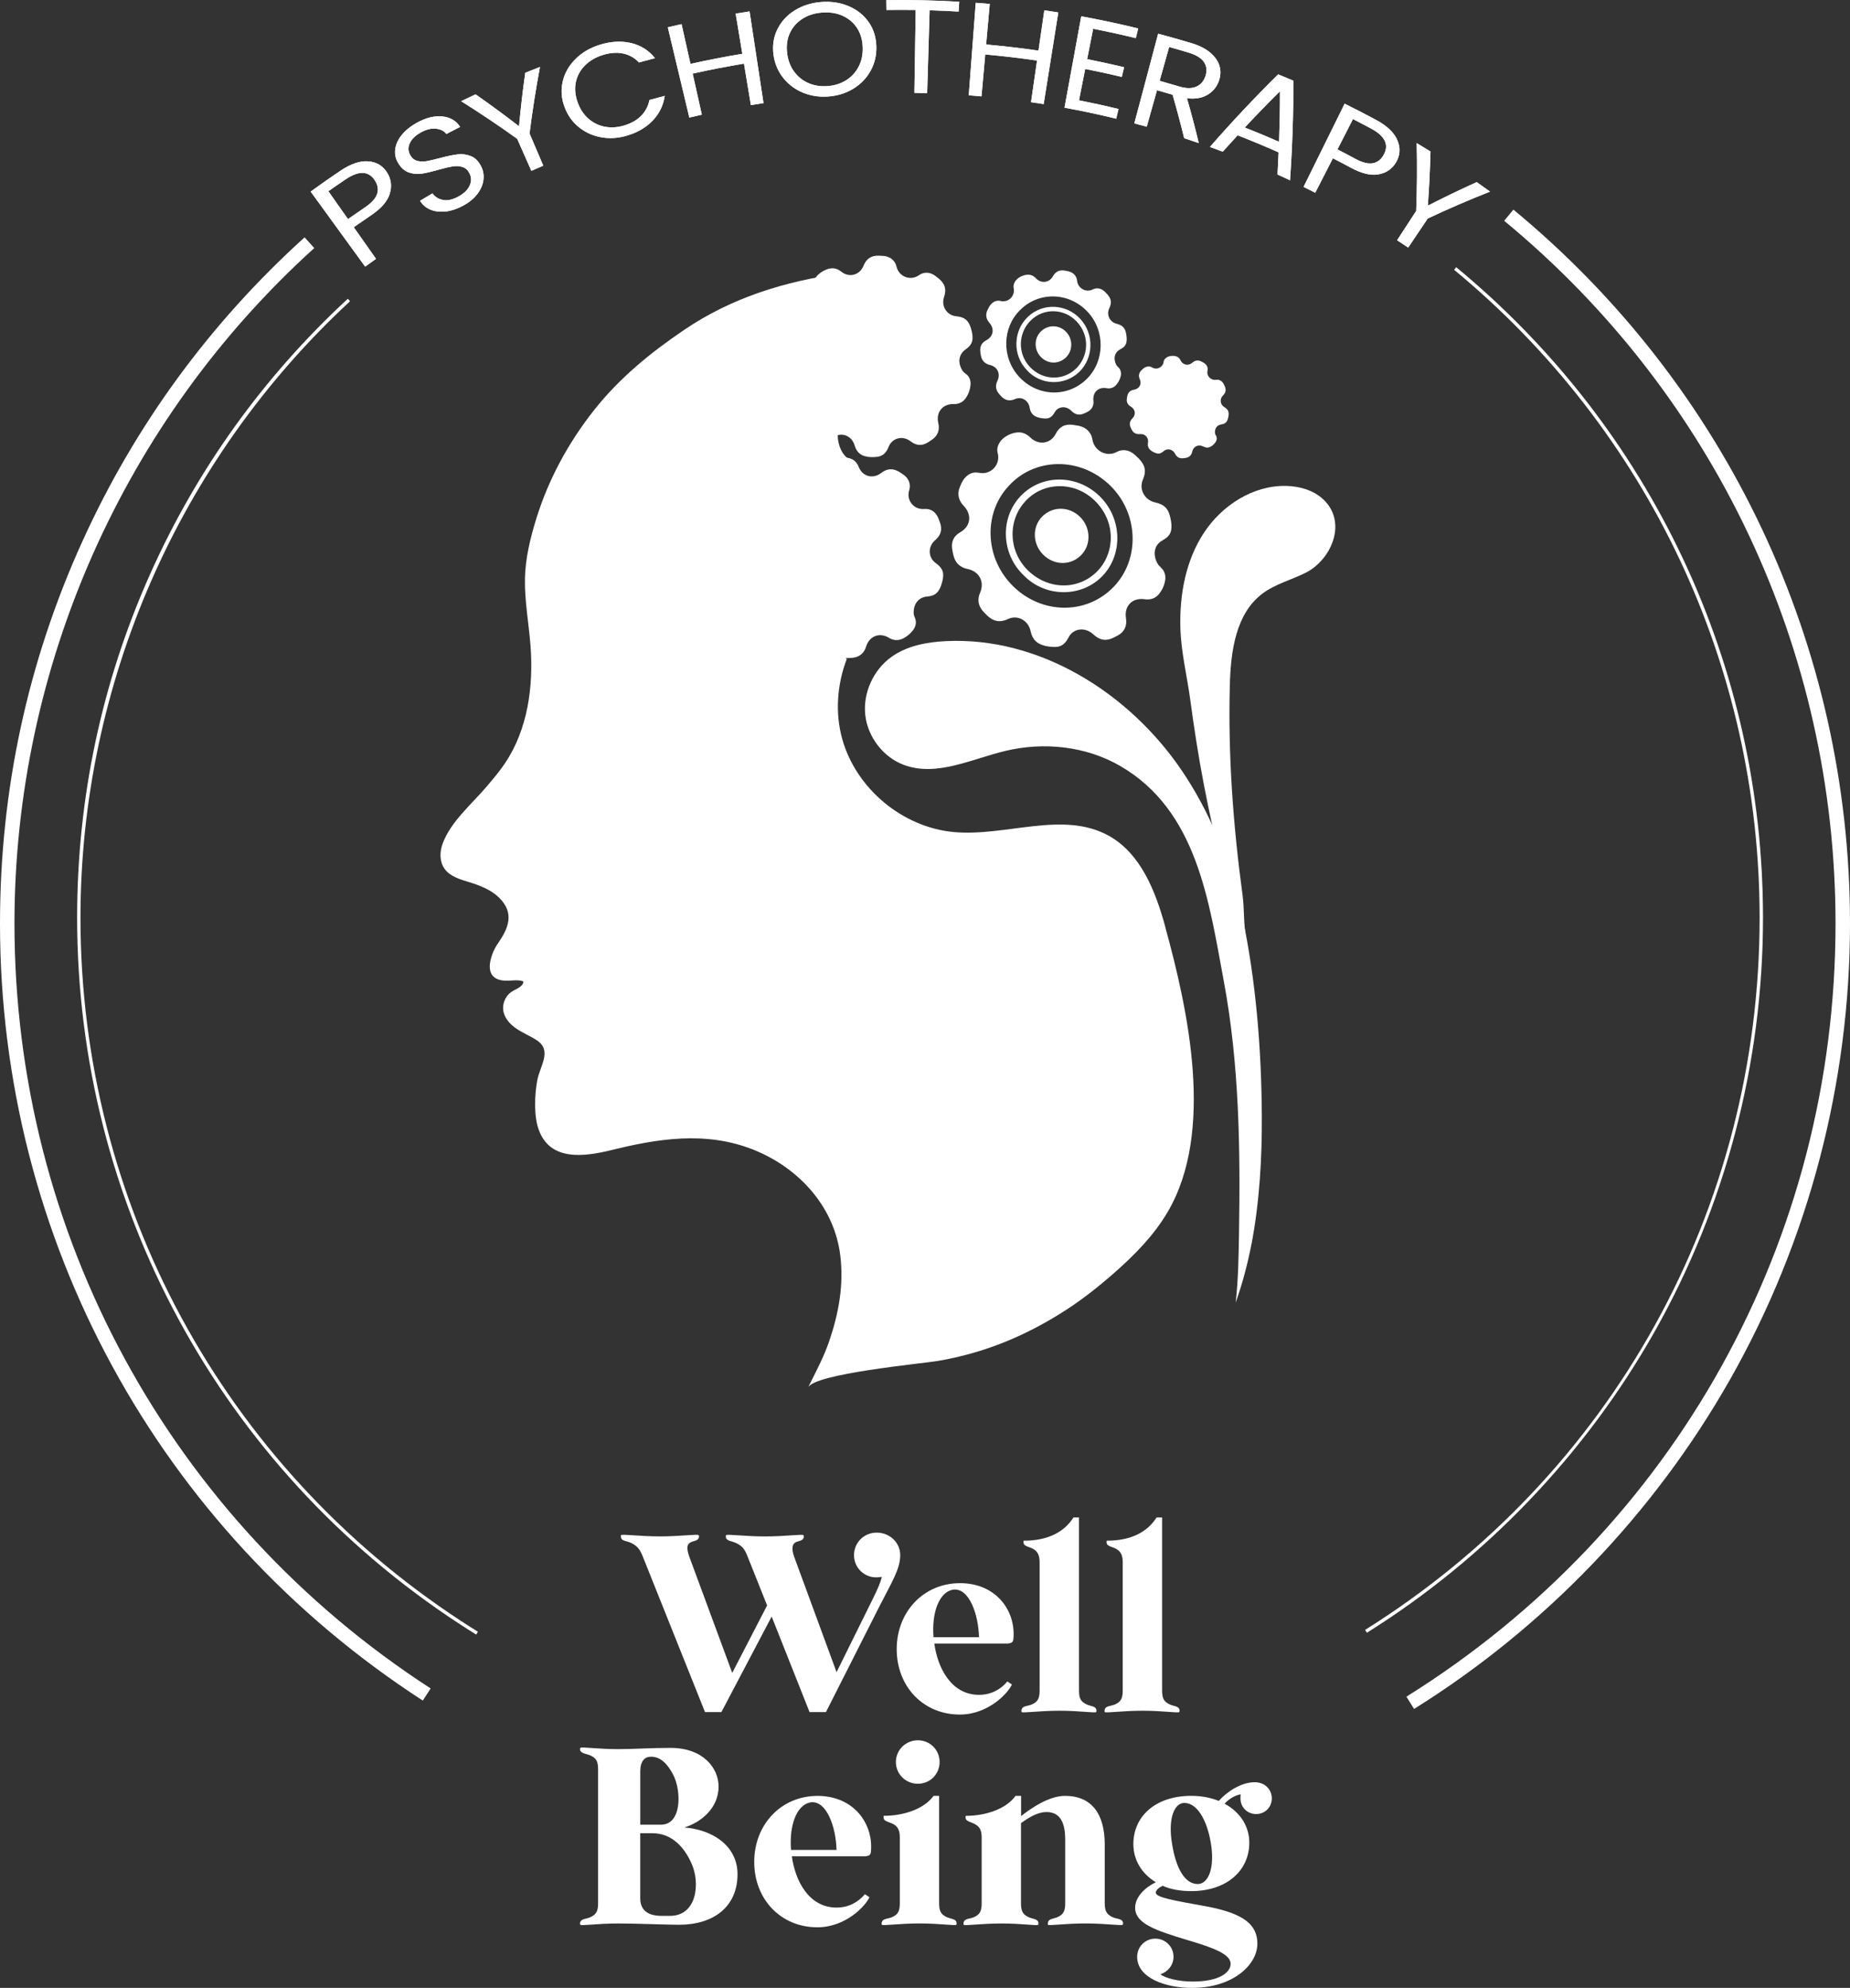 <svg xmlns="http://www.w3.org/2000/svg" id="Layer_1" width="503.94" height="541.41" viewBox="0 0 503.94 541.41"><rect x="0" y="0" width="503.94" height="541.41" fill="#333333" stroke="none"/><path d="M172.48,420.51c-1.65-.89-2.06-.62-2.96-1.17-.41-.34-.48-1.03-.35-1.24.28-.35,5.03.34,10.6.34s10.25-.69,10.53-.34c.21.21.14.89-.34,1.24-.83.55-1.58.34-2.34,1.1-.48.48-.55,1.58.14,3.51l11.7,31.66,9.5-18.37-5.3-13.28c-.76-1.93-1.31-2.68-2.62-3.44-1.65-.89-2.06-.62-2.89-1.17-.48-.34-.55-1.03-.35-1.24.28-.35,5.03.34,10.6.34s10.25-.69,10.46-.34c.21.21.14.89-.34,1.24-.83.55-1.65.34-2.27,1.1-.41.41-.62,1.58.07,3.51l11.56,31.45,9.84-19.89c1.31-2.62,2.2-4.68,2.48-6.06-.48.07-.96.14-1.51.14-3.37,0-6.06-2.68-6.06-6.06s2.68-6.13,6.19-6.13,6.4,2.68,6.4,6.13c0,3.78-2.27,7.29-5.71,14.04l-14.52,28.7h-4.47l-10.32-26.01-13.69,26.01h-4.47l-16.93-42.32c-.76-1.93-1.38-2.68-2.62-3.44Z" style="fill:#fff; stroke-width:0px;"></path><path d="M261.45,431.17c10.12,0,15.35,7.78,14.59,15.28-.07.89-.69,1.1-1.51,1.17h-20.02c.89,6.54,4.54,13.97,12.18,13.97,3.23,0,5.92-1.45,7.71-3.65l1.24.83c-1.1,2.48-6.54,8.19-14.18,8.19-9.98,0-17.2-7.64-17.2-17.82s7.36-17.96,17.2-17.96ZM266.68,445.9c-.14-6.26-2.75-13.69-7.16-12.94-3.65.69-5.78,6.13-5.23,12.94h12.39Z" style="fill:#fff; stroke-width:0px;"></path><path d="M281.82,422.09c-1.1-.76-1.86-.69-2.62-1.24-.41-.27-.48-.89-.35-1.24,6.68,0,11.08-2.41,13.56-6.33h1.51v47.14c0,2.06.48,2.82,1.45,3.44,1.31.83,2.06.62,2.89,1.17.48.35.48,1.03.34,1.24-.28.34-4.4-.35-9.98-.35s-10.05.69-10.32.35c-.14-.21-.07-.89.34-1.24.89-.62,1.79-.34,3.1-1.17.96-.62,1.45-1.38,1.45-3.44v-34.96c0-1.86-.55-2.75-1.38-3.37Z" style="fill:#fff; stroke-width:0px;"></path><path d="M304.46,422.09c-1.1-.76-1.86-.69-2.62-1.24-.41-.27-.48-.89-.35-1.24,6.68,0,11.08-2.41,13.56-6.33h1.51v47.14c0,2.06.48,2.82,1.45,3.44,1.31.83,2.06.62,2.89,1.17.48.35.48,1.03.34,1.24-.28.34-4.4-.35-9.98-.35s-10.05.69-10.32.35c-.14-.21-.07-.89.34-1.24.89-.62,1.79-.34,3.1-1.17.96-.62,1.45-1.38,1.45-3.44v-34.96c0-1.86-.55-2.75-1.38-3.37Z" style="fill:#fff; stroke-width:0px;"></path><path d="M168.28,523.86c-5.57,0-9.91.69-10.18.35-.21-.21-.14-.89.34-1.24.83-.55,1.72-.34,3.03-1.17.96-.62,1.45-1.38,1.45-3.44v-36.47c0-2.06-.48-2.82-1.45-3.44-1.31-.83-2.2-.62-3.03-1.24-.48-.28-.55-.96-.34-1.17.28-.35,4.68.34,10.25.34,4.47,0,8.6-.34,14.31-.34,8.88,0,13.08,5.5,13.08,10.53,0,6.13-5.16,9.91-9.36,11.15,7.64.55,14.52,4.96,14.52,12.73,0,8.81-6.47,13.76-15.9,13.76-3.99,0-11.15-.35-16.72-.35ZM180.05,496.95c5.71,0,5.5-9.08,3.51-13.21-1.93-3.92-3.99-5.3-6.26-5.3-1.65,0-2.89,1.17-2.89,3.99v14.52h5.64ZM182.66,521.79c7.23-.14,8.05-8.95,5.78-14.11-2-4.61-5.44-8.4-10.74-8.4h-3.3v17.69c0,3.58,2.48,4.89,6.13,4.82h2.13Z" style="fill:#fff; stroke-width:0px;"></path><path d="M222.64,489.11c10.12,0,15.35,7.78,14.59,15.28-.07.89-.69,1.1-1.51,1.17h-20.02c.89,6.54,4.54,13.97,12.18,13.97,3.23,0,5.92-1.45,7.71-3.65l1.24.83c-1.1,2.48-6.54,8.19-14.18,8.19-9.98,0-17.2-7.64-17.2-17.82s7.36-17.96,17.2-17.96ZM227.87,503.83c-.14-6.26-2.75-13.69-7.16-12.94-3.65.69-5.78,6.13-5.23,12.94h12.39Z" style="fill:#fff; stroke-width:0px;"></path><path d="M243.7,497.02c-1.03-.69-1.86-.69-2.62-1.24-.41-.28-.48-.89-.34-1.24,5.3,0,10.94-1.79,13.56-5.44h1.52v29.25c0,2.06.48,2.82,1.45,3.44,1.31.83,2.06.62,2.89,1.17.48.35.48,1.03.35,1.24-.28.34-4.4-.35-9.98-.35s-10.05.69-10.32.35c-.14-.21-.07-.89.35-1.24.89-.62,1.79-.34,3.1-1.17.96-.62,1.45-1.38,1.45-3.44v-17.96c0-1.86-.55-2.75-1.38-3.37ZM250.03,473.97c3.3,0,5.92,2.61,5.92,5.92s-2.62,5.92-5.92,5.92-5.99-2.62-5.99-5.92,2.68-5.92,5.99-5.92Z" style="fill:#fff; stroke-width:0px;"></path><path d="M302.4,521.79c1.31.83,2.27.62,3.1,1.17.48.35.48,1.03.35,1.24-.28.34-4.61-.35-10.19-.35s-9.91.69-10.18.35c-.14-.21-.07-.89.34-1.24.89-.62,1.58-.34,2.89-1.17.96-.62,1.45-1.38,1.45-3.44v-17.41c0-4.4-1.31-7.43-5.09-7.43-2.27,0-4.61,1.31-6.95,3.03v21.82c0,2.06.48,2.82,1.45,3.44,1.31.83,2.06.62,2.89,1.17.48.35.48,1.03.35,1.24-.28.34-4.4-.35-9.98-.35s-10.05.69-10.32.35c-.14-.21-.07-.89.35-1.24.89-.62,1.79-.34,3.1-1.17.96-.62,1.45-1.38,1.45-3.44v-17.89c0-1.93-.55-2.82-1.38-3.37-1.03-.76-1.86-.76-2.62-1.31-.41-.28-.48-.89-.34-1.24,5.3,0,10.94-1.79,13.56-5.44h1.52v5.5c2.89-2.27,7.64-5.5,11.97-5.5,7.23,0,10.81,4.89,10.81,13.21v16.03c0,2.06.55,2.82,1.51,3.44Z" style="fill:#fff; stroke-width:0px;"></path><path d="M314.71,527.99c2.75,0,4.96,2.2,4.96,4.95,0,2.27-1.58,4.13-3.58,4.75,1.38,1.1,4.96,1.99,8.81,1.99,7.23,0,10.32-2.48,10.32-4.82,0-2.48-3.99-4.2-11.49-6.4-9.15-2.75-14.52-4.61-14.52-8.88,0-2.89,2.62-5.5,5.64-6.95-3.78-2.27-6.12-5.99-6.12-10.39,0-7.64,6.12-13.14,15.76-13.14,2.75,0,5.3.48,7.5,1.38,2.27-2.55,6.13-5.09,9.77-5.09,2.89,0,4.68,2.06,4.68,4.4,0,2.48-1.93,4.27-4.27,4.27s-4.27-1.79-4.27-4.27c0-.34,0-.76.07-1.1-1.1.14-2.96.96-4.4,2.55,4.13,2.2,6.74,6.06,6.74,10.6,0,7.71-6.26,13.21-15.83,13.21-2.96,0-5.57-.48-7.78-1.44-1.03.48-1.86,1.17-1.86,1.86,0,1.31,4.89,2.13,13.7,3.72,10.32,1.93,13.97,5.02,13.97,10.18,0,5.71-6.61,12.04-17.82,12.04-7.16,0-14.93-2.68-14.93-8.47,0-2.75,2.2-4.95,4.95-4.95ZM326.27,513.12c2.89,0,4.68-4.4,3.58-11.08-1.1-6.61-3.86-11.01-7.23-11.01-2.82,0-4.47,4.4-3.37,11.01,1.03,6.67,3.44,11.08,7.02,11.08Z" style="fill:#fff; stroke-width:0px;"></path><path d="M385.19,465.43l-2.08-3.34c73.19-45.68,116.89-124.4,116.89-210.57,0-74.29-32.9-144.05-90.26-191.39l2.51-3.04c58.27,48.09,91.69,118.96,91.69,194.43,0,43.54-11.29,86.46-32.63,124.11-20.7,36.51-50.48,67.56-86.11,89.8Z" style="fill:#fff; stroke-width:0px;"></path><path d="M115.16,463.15C43.05,416.44,0,337.33,0,251.52c0-36.24,7.53-71.21,22.38-103.95,14.34-31.63,34.73-59.53,60.59-82.93l2.64,2.92C33.7,114.52,3.94,181.57,3.94,251.52c0,84.47,42.38,162.34,113.37,208.33l-2.14,3.3Z" style="fill:#fff; stroke-width:0px;"></path><path d="M372.34,444.67l-.48-.77c67.29-42.15,107.46-114.65,107.46-193.95,0-68.5-30.33-132.82-83.22-176.47l.58-.7c53.1,43.82,83.56,108.4,83.56,177.17,0,39.61-10.25,78.66-29.64,112.93-18.8,33.23-45.86,61.51-78.24,81.79Z" style="fill:#fff; stroke-width:0px;"></path><path d="M125.08,442.23c-65.17-42.63-104.07-114.51-104.07-192.28,0-32.58,6.68-64.05,19.86-93.55,12.73-28.5,30.86-53.75,53.87-75.03l.62.67C48.69,125.2,21.92,186.4,21.92,249.95c0,77.46,38.75,149.06,103.66,191.52l-.5.76Z" style="fill:#fff; stroke-width:0px;"></path><path d="M129.71,445.18c-1.56-.97-3.1-1.95-4.63-2.95l.5-.76c1.53,1,3.06,1.98,4.61,2.94l-.48.77Z" style="fill:#fff; stroke-width:0px;"></path><path d="M106.15,52.85c-.66,2.06-2.39,3.99-5.19,5.87-1.54,1.04-3.07,2.09-4.6,3.16,2.02,2.87,4.05,5.75,6.07,8.62-.99.7-1.98,1.41-2.96,2.12-4.95-6.81-9.9-13.63-14.85-20.44,2.68-1.95,5.39-3.84,8.12-5.68,2.87-1.93,5.46-2.77,7.69-2.55,2.24.21,3.92,1.27,5.06,3.12,1.1,1.79,1.31,3.71.65,5.77ZM102.71,52.88c.41-1.22.23-2.45-.56-3.69-1.67-2.63-4.32-2.81-7.89-.42-1.61,1.08-3.22,2.19-4.81,3.31,1.78,2.53,3.56,5.06,5.34,7.59,1.54-1.08,3.09-2.15,4.64-3.2,1.76-1.19,2.86-2.37,3.27-3.59Z" style="fill:#fff; stroke-width:0px;"></path><path d="M121.56,57.57c-1.54.2-2.93.07-4.18-.42-1.25-.48-2.24-1.3-2.97-2.47,1.13-.68,2.26-1.34,3.39-2,.71.96,1.68,1.55,2.9,1.78,1.22.24,2.62-.09,4.2-.95,1.51-.83,2.52-1.81,3.04-2.97.52-1.16.5-2.28-.07-3.38-.44-.86-1.07-1.42-1.88-1.68-.81-.26-1.69-.31-2.63-.17-.94.15-2.17.43-3.7.86-1.87.54-3.41.91-4.62,1.11-1.21.2-2.41.11-3.59-.28-1.18-.38-2.18-1.24-2.99-2.59-.71-1.18-.98-2.44-.8-3.78.18-1.34.77-2.64,1.8-3.9,1.03-1.26,2.41-2.37,4.13-3.32,2.49-1.37,4.82-1.92,6.95-1.69,2.14.23,3.73,1.19,4.81,2.84-1.26.63-2.51,1.27-3.76,1.93-.57-.79-1.49-1.27-2.77-1.43-1.28-.16-2.69.18-4.22,1.03-1.43.79-2.42,1.76-2.96,2.89-.54,1.13-.48,2.25.16,3.36.46.8,1.1,1.29,1.91,1.49.81.2,1.67.22,2.59.05.91-.17,2.16-.47,3.73-.88,1.9-.51,3.47-.82,4.7-.96,1.23-.14,2.42.03,3.57.49,1.15.46,2.08,1.41,2.79,2.84.55,1.1.75,2.3.6,3.59-.15,1.29-.68,2.56-1.6,3.8-.92,1.24-2.2,2.31-3.86,3.22-1.59.87-3.14,1.41-4.68,1.61Z" style="fill:#fff; stroke-width:0px;"></path><path d="M147.09,18.22c-1.13,6.06-2.08,12.1-2.84,18.13,1.25,2.92,2.49,5.85,3.74,8.77-1.09.46-2.17.93-3.25,1.41-1.29-2.91-2.58-5.81-3.86-8.72-4.94-3.55-10.03-6.97-15.27-10.25,1.3-.64,2.61-1.26,3.93-1.87,4.04,2.82,7.99,5.72,11.84,8.7.45-4.85,1.01-9.71,1.7-14.58,1.34-.54,2.68-1.07,4.02-1.58Z" style="fill:#fff; stroke-width:0px;"></path><path d="M153.26,22.27c.52-2.29,1.66-4.34,3.43-6.12,1.76-1.78,3.97-3.1,6.6-3.93,3.09-.97,5.99-1.12,8.65-.49,2.66.64,4.82,2.02,6.47,4.11-1.45.38-2.9.77-4.35,1.17-1.18-1.25-2.61-2.07-4.3-2.43-1.69-.36-3.57-.23-5.6.41-1.96.61-3.58,1.58-4.86,2.88-1.28,1.3-2.09,2.82-2.45,4.54-.36,1.73-.18,3.55.5,5.46.68,1.89,1.69,3.39,3.02,4.53,1.33,1.13,2.84,1.84,4.54,2.14,1.7.29,3.44.16,5.26-.41,1.89-.59,3.39-1.46,4.53-2.64,1.14-1.17,1.87-2.59,2.21-4.26,1.39-.39,2.78-.76,4.17-1.12-.39,2.6-1.47,4.81-3.23,6.67-1.76,1.86-4.02,3.21-6.82,4.08-2.38.75-4.7.94-7.01.57-2.31-.37-4.37-1.25-6.18-2.67-1.82-1.42-3.17-3.27-4.04-5.58-.87-2.31-1.06-4.61-.53-6.9Z" style="fill:#fff; stroke-width:0px;"></path><path d="M204.18,3.1c1.27,8.33,2.53,16.65,3.8,24.98-1.15.17-2.3.36-3.44.55-.63-3.77-1.25-7.53-1.88-11.3-4.68.78-9.34,1.68-13.98,2.72.83,3.73,1.67,7.45,2.5,11.18-1.14.25-2.27.52-3.41.79-1.95-8.19-3.9-16.39-5.86-24.58,1.25-.3,2.5-.59,3.75-.87.81,3.61,1.61,7.22,2.42,10.83,4.69-1.05,9.4-1.96,14.13-2.75-.61-3.65-1.21-7.3-1.82-10.94,1.26-.21,2.53-.41,3.79-.6Z" style="fill:#fff; stroke-width:0px;"></path><path d="M218.8,25.27c-2.16-.88-3.96-2.2-5.41-4.01-1.45-1.8-2.36-3.91-2.69-6.36-.33-2.44,0-4.73,1.02-6.84,1.02-2.11,2.58-3.85,4.69-5.18,2.11-1.33,4.54-2.11,7.26-2.33,2.75-.22,5.28.18,7.57,1.16,2.29.98,4.1,2.45,5.42,4.36,1.33,1.92,2,4.13,2.06,6.61.06,2.49-.5,4.72-1.63,6.72-1.14,2-2.7,3.58-4.69,4.79-1.99,1.2-4.21,1.89-6.7,2.09-2.46.19-4.75-.14-6.91-1.02ZM230.48,21.86c1.46-.91,2.6-2.14,3.41-3.7.81-1.56,1.19-3.34,1.11-5.34-.08-2.03-.6-3.78-1.58-5.25-.98-1.47-2.3-2.57-3.95-3.3-1.65-.73-3.51-1.01-5.57-.85-2.05.16-3.85.74-5.36,1.72-1.52.98-2.65,2.28-3.39,3.88-.74,1.6-.98,3.42-.74,5.43.24,1.99.89,3.69,1.94,5.1,1.05,1.41,2.36,2.45,3.95,3.12,1.59.67,3.31.92,5.18.78,1.87-.15,3.53-.67,4.99-1.58Z" style="fill:#fff; stroke-width:0px;"></path><path d="M261.3.47c-.05.89-.11,1.79-.16,2.68-2.64-.15-5.27-.27-7.91-.35-.22,7.52-.44,15.05-.67,22.57-1.16-.03-2.32-.06-3.48-.08.12-7.53.23-15.05.35-22.58-2.65-.04-5.31-.04-7.96,0-.01-.89-.02-1.79-.04-2.68,6.62-.09,13.25.06,19.86.44Z" style="fill:#fff; stroke-width:0px;"></path><path d="M288.28,3.4c-1.33,8.32-2.65,16.63-3.98,24.95-1.15-.18-2.3-.36-3.45-.52.55-3.78,1.1-7.56,1.64-11.34-4.69-.68-9.4-1.23-14.11-1.65-.34,3.8-.68,7.61-1.02,11.41-1.16-.1-2.31-.2-3.47-.29.63-8.4,1.27-16.8,1.9-25.2,1.27.1,2.55.2,3.82.31-.33,3.68-.66,7.37-.99,11.05,4.76.43,9.52.98,14.26,1.67.53-3.66,1.06-7.32,1.59-10.98,1.27.18,2.53.38,3.8.58Z" style="fill:#fff; stroke-width:0px;"></path><path d="M297.78,7.82c-.55,2.76-1.09,5.52-1.64,8.29,3.37.67,6.73,1.4,10.07,2.2-.21.88-.42,1.76-.63,2.64-3.31-.79-6.63-1.51-9.97-2.17-.56,2.85-1.13,5.69-1.69,8.54,3.6.71,7.19,1.5,10.77,2.37-.21.88-.43,1.76-.64,2.64-4.67-1.14-9.36-2.14-14.08-3,1.52-8.3,3.04-16.59,4.56-24.89,5.19.95,10.37,2.05,15.51,3.31-.21.88-.43,1.76-.64,2.64-3.86-.94-7.73-1.79-11.62-2.56Z" style="fill:#fff; stroke-width:0px;"></path><path d="M322.56,37.61c-.96-3.94-2.01-7.88-3.15-11.81-1.41-.42-2.82-.83-4.24-1.23-.93,3.32-1.86,6.63-2.8,9.95-1.12-.32-2.25-.62-3.38-.92,2.16-8.14,4.33-16.28,6.49-24.42,3.07.82,6.14,1.69,9.19,2.61,2.14.65,3.85,1.54,5.11,2.64,1.26,1.1,2.07,2.3,2.43,3.6.36,1.3.3,2.62-.17,3.97-.57,1.64-1.61,2.91-3.1,3.81-1.49.9-3.36,1.21-5.61.95,1.17,4.07,2.25,8.15,3.22,12.22-1.33-.46-2.66-.91-3.99-1.35ZM315.89,22.01c1.74.49,3.48,1,5.22,1.52,1.91.58,3.48.62,4.71.09,1.23-.53,2.08-1.49,2.54-2.89.47-1.42.35-2.68-.37-3.78-.72-1.1-2.09-1.96-4.1-2.58-1.8-.55-3.6-1.07-5.41-1.58-.86,3.07-1.73,6.14-2.59,9.21Z" style="fill:#fff; stroke-width:0px;"></path><path d="M348.29,41.5c-3.69-1.64-7.41-3.19-11.16-4.65-1.37,1.48-2.72,2.96-4.06,4.46-1.16-.44-2.32-.87-3.49-1.29,5.91-6.77,12.1-13.37,18.59-19.77,1.39.56,2.77,1.14,4.15,1.73.02,9.11-.29,18.16-.92,27.13-1.13-.54-2.26-1.06-3.4-1.58.11-2.01.21-4.02.29-6.03ZM348.42,38.63c.16-4.57.25-9.17.24-13.78-3.27,3.25-6.47,6.54-9.59,9.88,3.14,1.23,6.25,2.53,9.35,3.89Z" style="fill:#fff; stroke-width:0px;"></path><path d="M375.49,47.49c-2.12.38-4.62-.24-7.55-1.83-1.61-.87-3.23-1.72-4.86-2.55-1.6,3.13-3.2,6.26-4.81,9.39-1.06-.54-2.12-1.08-3.18-1.6,3.73-7.55,7.46-15.1,11.19-22.66,2.9,1.43,5.78,2.92,8.64,4.46,3,1.62,4.93,3.51,5.77,5.59.85,2.08.69,4.06-.41,5.93-1.07,1.81-2.68,2.89-4.79,3.27ZM373.88,44.47c1.26-.2,2.26-.94,2.99-2.22,1.55-2.7.49-5.13-3.24-7.15-1.69-.91-3.38-1.8-5.08-2.67-1.41,2.75-2.82,5.51-4.23,8.26,1.64.84,3.28,1.7,4.91,2.58,1.85,1,3.39,1.4,4.65,1.2Z" style="fill:#fff; stroke-width:0px;"></path><path d="M405.88,52.19c-5.79,2.28-11.45,4.72-16.97,7.33-1.77,2.64-3.55,5.28-5.32,7.91-1-.67-2.01-1.34-3.02-2,1.73-2.66,3.47-5.33,5.2-7.99.23-6.11.28-12.27.14-18.47,1.26.76,2.51,1.52,3.76,2.3-.13,4.95-.37,9.86-.72,14.74,4.35-2.23,8.79-4.37,13.31-6.41,1.21.85,2.42,1.72,3.63,2.59Z" style="fill:#fff; stroke-width:0px;"></path><path d="M106.15,52.85c-.66,2.06-2.39,3.99-5.19,5.87-1.54,1.04-3.07,2.09-4.6,3.16,2.02,2.87,4.05,5.75,6.07,8.62-.99.7-1.98,1.41-2.96,2.12-4.95-6.81-9.9-13.63-14.85-20.44,2.68-1.95,5.39-3.84,8.12-5.68,2.87-1.93,5.46-2.77,7.69-2.55,2.24.21,3.92,1.27,5.06,3.12,1.1,1.79,1.31,3.71.65,5.77ZM102.71,52.88c.41-1.22.23-2.45-.56-3.69-1.67-2.63-4.32-2.81-7.89-.42-1.61,1.08-3.22,2.19-4.81,3.31,1.78,2.53,3.56,5.06,5.34,7.59,1.54-1.08,3.09-2.15,4.64-3.2,1.76-1.19,2.86-2.37,3.27-3.59Z" style="fill:#fff; stroke-width:0px;"></path><path d="M121.56,57.57c-1.54.2-2.93.07-4.18-.42-1.25-.48-2.24-1.3-2.97-2.47,1.13-.68,2.26-1.34,3.39-2,.71.96,1.68,1.55,2.9,1.78,1.22.24,2.62-.09,4.2-.95,1.51-.83,2.52-1.81,3.04-2.97.52-1.16.5-2.28-.07-3.38-.44-.86-1.07-1.42-1.88-1.68-.81-.26-1.69-.31-2.63-.17-.94.15-2.17.43-3.7.86-1.87.54-3.41.91-4.62,1.11-1.21.2-2.41.11-3.59-.28-1.18-.38-2.18-1.24-2.99-2.59-.71-1.18-.98-2.44-.8-3.78.18-1.34.77-2.64,1.8-3.9,1.03-1.26,2.41-2.37,4.13-3.32,2.49-1.37,4.82-1.92,6.95-1.69,2.14.23,3.73,1.19,4.81,2.84-1.26.63-2.51,1.27-3.76,1.93-.57-.79-1.49-1.27-2.77-1.43-1.28-.16-2.69.18-4.22,1.03-1.43.79-2.42,1.76-2.96,2.89-.54,1.13-.48,2.25.16,3.36.46.8,1.1,1.29,1.91,1.49.81.2,1.67.22,2.59.05.91-.17,2.16-.47,3.73-.88,1.9-.51,3.47-.82,4.7-.96,1.23-.14,2.42.03,3.57.49,1.15.46,2.08,1.41,2.79,2.84.55,1.1.75,2.3.6,3.59-.15,1.29-.68,2.56-1.6,3.8-.92,1.24-2.2,2.31-3.86,3.22-1.59.87-3.14,1.41-4.68,1.61Z" style="fill:#fff; stroke-width:0px;"></path><path d="M147.09,18.22c-1.13,6.06-2.08,12.1-2.84,18.13,1.25,2.92,2.49,5.85,3.74,8.77-1.09.46-2.17.93-3.25,1.41-1.29-2.91-2.58-5.81-3.86-8.72-4.94-3.55-10.03-6.97-15.27-10.25,1.3-.64,2.61-1.26,3.93-1.87,4.04,2.82,7.99,5.72,11.84,8.7.45-4.85,1.01-9.71,1.7-14.58,1.34-.54,2.68-1.07,4.02-1.58Z" style="fill:#fff; stroke-width:0px;"></path><path d="M153.26,22.27c.52-2.29,1.66-4.34,3.43-6.12,1.76-1.78,3.97-3.1,6.6-3.93,3.09-.97,5.99-1.12,8.65-.49,2.66.64,4.82,2.02,6.47,4.11-1.45.38-2.9.77-4.35,1.17-1.18-1.25-2.61-2.07-4.3-2.43-1.69-.36-3.57-.23-5.6.41-1.96.61-3.58,1.58-4.86,2.88-1.28,1.3-2.09,2.82-2.45,4.54-.36,1.73-.18,3.55.5,5.46.68,1.89,1.69,3.39,3.02,4.53,1.33,1.13,2.84,1.84,4.54,2.14,1.7.29,3.44.16,5.26-.41,1.89-.59,3.39-1.46,4.53-2.64,1.14-1.17,1.87-2.59,2.21-4.26,1.39-.39,2.78-.76,4.17-1.12-.39,2.6-1.47,4.81-3.23,6.67-1.76,1.86-4.02,3.21-6.82,4.08-2.38.75-4.7.94-7.01.57-2.31-.37-4.37-1.25-6.18-2.67-1.82-1.42-3.17-3.27-4.04-5.58-.87-2.31-1.06-4.61-.53-6.9Z" style="fill:#fff; stroke-width:0px;"></path><path d="M204.18,3.1c1.27,8.33,2.53,16.65,3.8,24.98-1.15.17-2.3.36-3.44.55-.63-3.77-1.25-7.53-1.88-11.3-4.68.78-9.34,1.68-13.98,2.72.83,3.73,1.67,7.45,2.5,11.18-1.14.25-2.27.52-3.41.79-1.95-8.19-3.9-16.39-5.86-24.58,1.25-.3,2.5-.59,3.75-.87.81,3.61,1.61,7.22,2.42,10.83,4.69-1.05,9.4-1.96,14.13-2.75-.61-3.65-1.21-7.3-1.82-10.94,1.26-.21,2.53-.41,3.79-.6Z" style="fill:#fff; stroke-width:0px;"></path><path d="M218.8,25.27c-2.16-.88-3.96-2.2-5.41-4.01-1.45-1.8-2.36-3.91-2.69-6.36-.33-2.44,0-4.73,1.02-6.84,1.02-2.11,2.58-3.85,4.69-5.18,2.11-1.33,4.54-2.11,7.26-2.33,2.75-.22,5.28.18,7.57,1.16,2.29.98,4.1,2.45,5.42,4.36,1.33,1.92,2,4.13,2.06,6.61.06,2.49-.5,4.72-1.63,6.72-1.14,2-2.7,3.58-4.69,4.79-1.99,1.2-4.21,1.89-6.7,2.09-2.46.19-4.75-.14-6.91-1.02ZM230.48,21.86c1.46-.91,2.6-2.14,3.41-3.7.81-1.56,1.19-3.34,1.11-5.34-.08-2.03-.6-3.78-1.58-5.25-.98-1.47-2.3-2.57-3.95-3.3-1.65-.73-3.51-1.01-5.57-.85-2.05.16-3.85.74-5.36,1.72-1.52.98-2.65,2.28-3.39,3.88-.74,1.6-.98,3.42-.74,5.43.24,1.99.89,3.69,1.94,5.1,1.05,1.41,2.36,2.45,3.95,3.12,1.59.67,3.31.92,5.18.78,1.87-.15,3.53-.67,4.99-1.58Z" style="fill:#fff; stroke-width:0px;"></path><path d="M261.3.47c-.05.89-.11,1.79-.16,2.68-2.64-.15-5.27-.27-7.91-.35-.22,7.52-.44,15.05-.67,22.57-1.16-.03-2.32-.06-3.48-.08.12-7.53.23-15.05.35-22.58-2.65-.04-5.31-.04-7.96,0-.01-.89-.02-1.79-.04-2.68,6.62-.09,13.25.06,19.86.44Z" style="fill:#fff; stroke-width:0px;"></path><path d="M288.28,3.4c-1.33,8.32-2.65,16.63-3.98,24.95-1.15-.18-2.3-.36-3.45-.52.55-3.78,1.1-7.56,1.64-11.34-4.69-.68-9.4-1.23-14.11-1.65-.34,3.8-.68,7.61-1.02,11.41-1.16-.1-2.31-.2-3.47-.29.63-8.4,1.27-16.8,1.9-25.2,1.27.1,2.55.2,3.82.31-.33,3.68-.66,7.37-.99,11.05,4.76.43,9.52.98,14.26,1.67.53-3.66,1.06-7.32,1.59-10.98,1.27.18,2.53.38,3.8.58Z" style="fill:#fff; stroke-width:0px;"></path><path d="M297.78,7.82c-.55,2.76-1.09,5.52-1.64,8.29,3.37.67,6.73,1.4,10.07,2.2-.21.88-.42,1.76-.63,2.64-3.31-.79-6.63-1.51-9.97-2.17-.56,2.85-1.13,5.69-1.69,8.54,3.6.71,7.19,1.5,10.77,2.37-.21.88-.43,1.76-.64,2.64-4.67-1.14-9.36-2.14-14.08-3,1.52-8.3,3.04-16.59,4.56-24.89,5.19.95,10.37,2.05,15.51,3.31-.21.88-.43,1.76-.64,2.64-3.86-.94-7.73-1.79-11.62-2.56Z" style="fill:#fff; stroke-width:0px;"></path><path d="M322.56,37.61c-.96-3.94-2.01-7.88-3.15-11.81-1.41-.42-2.82-.83-4.24-1.23-.93,3.32-1.86,6.63-2.8,9.95-1.12-.32-2.25-.62-3.38-.92,2.16-8.14,4.33-16.28,6.49-24.42,3.07.82,6.14,1.69,9.19,2.61,2.14.65,3.85,1.54,5.11,2.64,1.26,1.1,2.07,2.3,2.43,3.6.36,1.3.3,2.62-.17,3.97-.57,1.64-1.61,2.91-3.1,3.81-1.49.9-3.36,1.21-5.61.95,1.17,4.07,2.25,8.15,3.22,12.22-1.33-.46-2.66-.91-3.99-1.35ZM315.89,22.01c1.74.49,3.48,1,5.22,1.52,1.91.58,3.48.62,4.71.09,1.23-.53,2.08-1.49,2.54-2.89.47-1.42.35-2.68-.37-3.78-.72-1.1-2.09-1.96-4.1-2.58-1.8-.55-3.6-1.07-5.41-1.58-.86,3.07-1.73,6.14-2.59,9.21Z" style="fill:#fff; stroke-width:0px;"></path><path d="M348.29,41.5c-3.69-1.64-7.41-3.19-11.16-4.65-1.37,1.48-2.72,2.96-4.06,4.46-1.16-.44-2.32-.87-3.49-1.29,5.91-6.77,12.1-13.37,18.59-19.77,1.39.56,2.77,1.14,4.15,1.73.02,9.11-.29,18.16-.92,27.13-1.13-.54-2.26-1.06-3.4-1.58.11-2.01.21-4.02.29-6.03ZM348.42,38.63c.16-4.57.25-9.17.24-13.78-3.27,3.25-6.47,6.54-9.59,9.88,3.14,1.23,6.25,2.53,9.35,3.89Z" style="fill:#fff; stroke-width:0px;"></path><path d="M375.49,47.49c-2.12.38-4.62-.24-7.55-1.83-1.61-.87-3.23-1.72-4.86-2.55-1.6,3.13-3.2,6.26-4.81,9.39-1.06-.54-2.12-1.08-3.18-1.6,3.73-7.55,7.46-15.1,11.19-22.66,2.9,1.43,5.78,2.92,8.64,4.46,3,1.62,4.93,3.51,5.77,5.59.85,2.08.69,4.06-.41,5.93-1.07,1.81-2.68,2.89-4.79,3.27ZM373.88,44.47c1.26-.2,2.26-.94,2.99-2.22,1.55-2.7.49-5.13-3.24-7.15-1.69-.91-3.38-1.8-5.08-2.67-1.41,2.75-2.82,5.51-4.23,8.26,1.64.84,3.28,1.7,4.91,2.58,1.85,1,3.39,1.4,4.65,1.2Z" style="fill:#fff; stroke-width:0px;"></path><path d="M405.88,52.19c-5.79,2.28-11.45,4.72-16.97,7.33-1.77,2.64-3.55,5.28-5.32,7.91-1-.67-2.01-1.34-3.02-2,1.73-2.66,3.47-5.33,5.2-7.99.23-6.11.28-12.27.14-18.47,1.26.76,2.51,1.52,3.76,2.3-.13,4.95-.37,9.86-.72,14.74,4.35-2.23,8.79-4.37,13.31-6.41,1.21.85,2.42,1.72,3.63,2.59Z" style="fill:#fff; stroke-width:0px;"></path><path d="M317.38,252.25c-2.64-9.57-6.64-19.76-15.3-24.6-12.48-6.98-28.02.26-42.26-1.04-13.94-1.28-26.57-11.78-30.37-25.26-2.02-7.17-1.44-14.93,1.21-21.88-7.68-5.25-7.12-18.84,1.69-22.86-1.18-.96-2.11-2.24-2.73-3.87-.69-1.83-1.38-3.67-1.41-5.67-.05-2.91.95-5.42,3.36-7.05,5.67-3.82,4.94-11.74-.09-14.79-1.71-1.03-2.66-2.81-3.09-4.84-.58-2.74.26-6.26,1.85-8.96-14.33.08-19.55-22.34-4.09-25.46,1.56-.32,2.52-.44,3.13-.55-.45-1.36-.76-2.84-.76-4.54v-2.08c0-1.61.25-3.04.66-4.33-15.34,2.13-29.84,6.58-42.81,15.37-9.15,6.19-17.61,13.09-24.51,21.81-7,8.85-12.46,18.87-15.79,29.66-1.62,5.24-2.96,10.71-3.07,16.21-.12,6.14,1.04,12.21,1.51,18.31.85,11.12-.74,22.82-6.97,32.07-1.49,2.21-3.22,4.25-4.95,6.29-4.05,4.77-9.9,9.65-12.06,15.69-.79,2.2-.8,4.82.56,6.73,1.5,2.11,4.22,2.88,6.7,3.64,2.99.92,6.02,2.09,8.23,4.29,4.17,4.16,2.5,8.24-.34,12.33-.98,1.4-1.68,2.99-2.06,4.65-.32,1.43-.36,3.07.57,4.2.98,1.19,2.69,1.42,4.23,1.37,1.4-.05,2.83-.3,4.16.2-.08,1.55-2.18,2.06-3.35,2.9-1.63,1.16-2.48,3.3-2.1,5.26.39,2.03,1.95,3.65,3.67,4.79,1.72,1.14,3.66,1.93,5.39,3.06,4.34,2.82.87,6.99.14,11.02-.4,2.2-.57,4.45-.56,6.69.02,2.5.27,5.04,1.24,7.34,3.33,7.89,12.31,6.6,19.16,4.97.75-.18,1.5-.36,2.25-.54,13.22-3.16,26.28-4.63,39.01,1.29,11.21,5.22,19.88,15.25,21.45,27.75,1.02,8.09-.41,15.83-3,23.44-1.44,4.23-3.53,8.17-5.76,12.6,1.89-3.77,30.89-6.46,35.31-7.2,12.68-2.14,24.25-6.91,35.23-14.07,4.44-2.9,8.61-6.2,12.6-9.69,5.65-4.94,11.02-10.36,14.82-16.83,12.85-21.87,5.57-54.99-.72-77.8Z" style="fill:#fff; stroke-width:0px;"></path><path d="M339.37,255.19c-.64-3.73-.39-7.66-.9-11.42-2.56-18.96-3.98-38.12-3.46-57.26.25-9.11,1.59-19.38,8.89-24.85,3.5-2.63,7.89-3.72,11.8-5.69,7.02-3.56,11.45-13.83,4.67-20.05-2.66-2.44-6.36-3.49-9.97-3.58-8.99-.22-17.51,5.25-22.45,12.76-4.94,7.51-6.65,16.78-6.42,25.76.17,6.73,1.84,13.28,2.73,19.96,1.02,7.57,2.19,15.13,3.63,22.63,1.45,7.55,3.06,15.07,5.05,22.49,1.75,6.53,4.2,12.86,6.43,19.24Z" style="fill:#fff; stroke-width:0px;"></path><path d="M340.89,338.95c2.19-11.38,2.9-23.52,2.83-35.08-.1-17.92-1.56-36.52-5.27-54.06-.31-1.49-.66-2.97-1.03-4.44-3.21-12.61-8.23-24.82-15.57-35.61-14.33-21.09-38.73-36.4-64.2-35.15-5.23.26-10.63,1.27-14.88,4.34-4.89,3.54-7.73,9.77-7.07,15.77s4.87,11.5,10.53,13.61c8.91,3.31,18.47-1.64,27.72-3.84,10.43-2.48,21.84-1.27,31.12,4.08,21.06,12.14,24.26,37.02,28.3,58.69,4.21,22.58,4.51,45.56,4.14,68.51-.1,6.33-.2,12.68-.91,18.98,1.84-5.19,3.25-10.46,4.27-15.79Z" style="fill:#fff; stroke-width:0px;"></path><path d="M316.17,154.52c1.12.98,1.46,2.31,1.19,3.71-.26,1.36-.86,2.63-1.76,3.67-.98,1.13-2.29,1.52-3.8,1.3-3.35-.49-5.63,1.83-5.08,5.2.33,2.03-.44,3.68-2.17,4.64-.42.23-.85.45-1.28.66-2,.97-3.71.68-5.41-.9-1.95-1.82-4.67-1.83-6.26,0-.29.34-.5.76-.72,1.15-.75,1.34-1.77,2.24-3.42,2.25-1.27,0-2.52-.14-3.71-.58-1.66-.62-2.64-1.89-2.99-3.63-.59-2.99-3.53-4.65-6.19-3.39-2.1,1-3.97.7-5.69-.99-.46-.45-.93-.89-1.33-1.4-1.18-1.52-1.29-3.14-.56-4.82,1.26-2.93-.25-5.76-3.4-6.42-2.14-.45-3.4-1.67-3.9-3.83-.13-.57-.25-1.14-.33-1.71-.27-2.04.5-3.49,2.21-4.47,2.84-1.62,3.28-4.76.92-7.22-1.43-1.48-1.79-3.29-1.03-5.11.38-.92.77-1.83,1.46-2.57,1-1.07,2.25-1.61,3.72-1.3,3.45.71,5.95-2.41,5.13-5.37-.28-1-.01-2,.54-2.89,1.17-1.9,4.32-3.2,6.33-2.59.79.24,1.44.68,2.04,1.26,2.27,2.19,5.53,1.7,6.9-1.02.99-1.96,2.57-2.76,4.78-2.43.51.08,1.03.16,1.54.26,1.9.4,3.37,1.75,3.66,3.66.49,3.24,3.97,4.91,6.61,3.46,1.7-.93,3.55-.53,5.06.86.35.32.7.65,1.03.99,1.72,1.79,2.03,3.44,1.07,5.65-1.14,2.62.43,5.59,3.28,6.22,2.58.57,3.67,1.69,4.22,4.29.23,1.07.38,2.15.21,3.19-.22,1.36-1.14,2.2-2.3,2.82-1.8.96-2.59,2.79-2.05,4.82.25.94.61,1.84,1.49,2.53ZM274.84,132.29c-6.89,7.19-6.81,19.51,1.08,27.32,7.84,7.76,20.1,7.94,27.53.12,7.15-7.52,6.7-19.95-1.04-27.5-8.22-8-20.64-7.58-27.58.06Z" style="fill:#fff; stroke-width:0px;"></path><path d="M278.85,156.69c-6.16-5.85-6.49-15.7-.79-21.63,5.91-6.15,15.7-5.82,21.73.33,6.01,6.14,6,15.8.52,21.48-5.67,5.89-15.49,5.94-21.47-.18ZM279.52,136.3c-5.07,5.19-4.92,13.7.43,18.99,5.46,5.4,13.75,5.56,18.92.32,4.89-4.96,5.27-13.63-.81-19.4-5.39-5.12-13.63-5.04-18.54.08Z" style="fill:#fff; stroke-width:0px;"></path><path d="M284.19,151.09c-2.93-2.9-3.08-7.56-.33-10.37,2.86-2.92,7.41-2.88,10.39.1,2.88,2.88,3.02,7.5.31,10.31-2.84,2.95-7.36,2.93-10.37-.04Z" style="fill:#fff; stroke-width:0px;"></path><path d="M253.42,109.36c-6.6,8.36-18.62,9.71-26.84,2.99-8.22-6.71-9.53-18.93-2.93-27.3,6.6-8.36,18.62-9.71,26.84-2.99,8.22,6.71,9.53,18.93,2.93,27.3Z" style="fill:#fff; stroke-width:0px;"></path><path d="M263.05,101.79c1.06.75,1.45,1.91,1.31,3.19-.14,1.25-.58,2.45-1.32,3.49-.79,1.12-1.93,1.62-3.28,1.58-3.01-.08-4.87,2.26-4.16,5.22.43,1.78-.14,3.35-1.61,4.4-.36.26-.72.5-1.09.74-1.71,1.09-3.25,1.02-4.86-.22-1.85-1.42-4.27-1.13-5.55.69-.24.34-.39.73-.56,1.12-.57,1.29-1.42,2.2-2.89,2.4-1.12.15-2.24.15-3.33-.12-1.51-.37-2.47-1.41-2.89-2.92-.72-2.61-3.45-3.78-5.72-2.36-1.8,1.13-3.48,1.07-5.12-.26-.44-.35-.89-.7-1.27-1.11-1.15-1.23-1.35-2.68-.82-4.26.92-2.76-.61-5.14-3.44-5.38-1.93-.17-3.13-1.13-3.72-3.01-.16-.49-.3-.99-.4-1.5-.37-1.8.21-3.19,1.66-4.25,2.41-1.77,2.59-4.63.33-6.57-1.36-1.17-1.81-2.75-1.26-4.47.28-.87.56-1.73,1.12-2.46.81-1.07,1.88-1.69,3.21-1.57,3.11.26,5.11-2.82,4.19-5.38-.31-.87-.14-1.79.28-2.65.91-1.83,3.62-3.34,5.44-3.02.71.13,1.32.45,1.89.9,2.16,1.71,5.02.92,6.05-1.67.74-1.86,2.09-2.76,4.08-2.71.46.01.92.03,1.38.07,1.71.15,3.11,1.2,3.5,2.88.66,2.85,3.85,3.97,6.1,2.38,1.45-1.02,3.11-.87,4.54.22.33.25.66.5.98.78,1.64,1.42,2.03,2.87,1.33,4.95-.83,2.48.76,4.97,3.32,5.22,2.33.23,3.37,1.11,4.04,3.38.27.93.48,1.88.4,2.84-.1,1.24-.86,2.1-1.85,2.78-1.53,1.06-2.11,2.79-1.49,4.55.28.81.67,1.59,1.49,2.11ZM224.9,86.39c-5.63,7.21-4.73,18.25,2.79,24.38,7.48,6.1,18.37,4.91,24.44-2.92,5.84-7.53,4.61-18.63-2.77-24.55-7.83-6.28-18.82-4.53-24.46,3.08Z" style="fill:#fff; stroke-width:0px;"></path><path d="M230.09,107.83c-5.86-4.57-6.81-13.37-2.15-19.31,4.83-6.16,13.54-6.94,19.3-2.09,5.75,4.84,6.38,13.51,1.91,19.2-4.64,5.9-13.34,7.03-19.06,2.2ZM229.32,89.47c-4.15,5.21-3.45,12.83,1.65,16.99,5.21,4.25,12.57,3.48,16.81-1.79,4.01-4.98,3.76-12.8-2.02-17.31-5.12-4-12.44-3.02-16.44,2.11Z" style="fill:#fff; stroke-width:0px;"></path><path d="M234.45,102.22c-2.8-2.28-3.24-6.44-.98-9.26,2.34-2.93,6.38-3.39,9.22-1.05,2.75,2.26,3.18,6.39.96,9.21-2.32,2.96-6.33,3.44-9.2,1.1Z" style="fill:#fff; stroke-width:0px;"></path><path d="M236.49,169.74c-10.11,3.99-21.36-.94-25.14-11.02-3.78-10.07,1.35-21.47,11.46-25.46s21.36.94,25.14,11.02c3.78,10.07-1.35,21.47-11.46,25.46Z" style="fill:#fff; stroke-width:0px;"></path><path d="M249.2,168.21c.53,1.18.29,2.38-.49,3.42-.76,1.01-1.75,1.83-2.91,2.35-1.26.57-2.49.43-3.65-.27-2.57-1.57-5.36-.48-6.24,2.43-.53,1.76-1.82,2.83-3.63,3-.44.04-.88.07-1.32.09-2.03.09-3.33-.74-4.1-2.62-.88-2.16-3.13-3.11-5.16-2.18-.38.17-.71.44-1.05.68-1.15.82-2.34,1.2-3.71.63-1.05-.44-2.02-.99-2.83-1.77-1.12-1.08-1.43-2.46-1.02-3.98.7-2.62-1.07-5-3.76-4.9-2.13.07-3.55-.82-4.3-2.79-.2-.52-.42-1.05-.54-1.6-.37-1.64.18-2.99,1.45-4.1,2.19-1.93,2.08-4.75-.26-6.38-1.59-1.11-2.14-2.54-1.7-4.46.11-.5.24-1.01.41-1.5.59-1.75,1.8-2.65,3.59-2.84,2.98-.32,4.59-2.71,3.62-5.52-.59-1.7-.18-3.29,1.17-4.49.68-.61,1.36-1.22,2.22-1.57,1.25-.52,2.49-.51,3.58.25,2.56,1.78,5.86.13,6.36-2.56.17-.91.78-1.62,1.59-2.15,1.72-1.13,4.83-1.08,6.24.12.55.47.92,1.06,1.18,1.73,1,2.56,3.88,3.31,6.09,1.59,1.59-1.24,3.21-1.34,4.91-.3.39.24.79.49,1.16.75,1.41.99,2.09,2.59,1.57,4.24-.88,2.8,1.32,5.36,4.08,5.11,1.77-.16,3.13.81,3.83,2.46.16.38.32.77.45,1.16.71,2.05.31,3.49-1.36,4.95-1.97,1.72-1.86,4.68.24,6.18,1.9,1.36,2.36,2.65,1.78,4.95-.24.94-.53,1.87-1.09,2.66-.72,1.02-1.81,1.39-3.01,1.48-1.87.15-3.24,1.36-3.6,3.19-.16.84-.22,1.71.23,2.57ZM223.94,135.78c-8.53,3.41-13.34,13.41-9.93,22.49,3.39,9.02,13.42,13.45,22.65,9.71,8.87-3.59,13.43-13.81,10.03-22.62-3.6-9.35-14.01-13.34-22.75-9.58Z" style="fill:#fff; stroke-width:0px;"></path><path d="M217.58,156.93c-2.76-6.89.87-14.97,7.92-17.78,7.31-2.91,15.25.78,17.78,7.86,2.52,7.07-1.32,14.88-8.08,17.57-7.01,2.78-15.12-.6-17.62-7.64ZM226.21,140.66c-6.23,2.43-9.49,9.37-7.17,15.52,2.36,6.28,9.13,9.31,15.47,6.87,6-2.3,9.74-9.19,7.02-15.98-2.41-6.03-9.24-8.84-15.31-6.41Z" style="fill:#fff; stroke-width:0px;"></path><path d="M224.2,154.26c-1.27-3.37.46-7.19,3.84-8.51,3.51-1.37,7.25.26,8.52,3.71,1.23,3.34-.48,7.12-3.83,8.45-3.51,1.4-7.23-.2-8.53-3.65Z" style="fill:#fff; stroke-width:0px;"></path><path d="M304.6,100c.71.67.9,1.57.67,2.5-.22.9-.66,1.74-1.3,2.42-.69.74-1.57.98-2.57.8-2.21-.39-3.8,1.13-3.55,3.38.15,1.36-.42,2.45-1.6,3.06-.29.15-.58.29-.87.42-1.36.61-2.49.39-3.56-.7-1.23-1.25-3.04-1.3-4.16-.1-.21.22-.36.5-.52.76-.54.88-1.25,1.47-2.35,1.44-.84-.02-1.67-.14-2.45-.45-1.08-.44-1.69-1.31-1.86-2.47-.29-2-2.19-3.16-4-2.37-1.43.63-2.66.4-3.75-.76-.29-.31-.59-.61-.83-.96-.73-1.04-.75-2.12-.21-3.23.93-1.93.03-3.85-2.04-4.34-1.41-.34-2.2-1.18-2.47-2.62-.07-.38-.13-.76-.16-1.15-.11-1.37.45-2.32,1.62-2.94,1.94-1.03,2.34-3.12.85-4.8-.9-1.02-1.08-2.23-.51-3.43.29-.61.57-1.21,1.05-1.69.7-.7,1.55-1.03,2.51-.8,2.27.54,4.03-1.51,3.59-3.5-.15-.67.06-1.33.45-1.92.84-1.25,2.98-2.06,4.3-1.62.51.17.93.48,1.31.87,1.43,1.5,3.62,1.23,4.62-.56.72-1.29,1.8-1.8,3.26-1.54.34.06.68.12,1.01.2,1.25.3,2.18,1.22,2.31,2.51.22,2.17,2.47,3.35,4.28,2.42,1.16-.59,2.37-.29,3.33.66.22.22.44.44.65.68,1.08,1.23,1.23,2.33.52,3.79-.84,1.73.1,3.74,1.97,4.21,1.7.42,2.39,1.19,2.66,2.94.11.72.18,1.44.03,2.14-.19.9-.83,1.45-1.62,1.85-1.23.61-1.82,1.82-1.52,3.18.13.63.35,1.24.91,1.72ZM277.88,84.44c-4.82,4.68-5.18,12.91-.2,18.26,4.95,5.32,13.09,5.65,18.3.56,5.01-4.9,5.13-13.21.24-18.38-5.19-5.49-13.46-5.42-18.33-.44Z" style="fill:#fff; stroke-width:0px;"></path><path d="M279.72,100.8c-3.9-4.01-3.78-10.6.21-14.45,4.14-4,10.63-3.61,14.43.6,3.79,4.2,3.45,10.65-.38,14.35-3.97,3.83-10.5,3.7-14.26-.49ZM280.86,87.2c-3.54,3.38-3.73,9.06-.36,12.69,3.45,3.7,8.95,3.95,12.57.54,3.42-3.23,3.96-9.01.12-12.96-3.41-3.51-8.89-3.6-12.32-.27Z" style="fill:#fff; stroke-width:0px;"></path><path d="M283.46,97.15c-1.85-1.99-1.79-5.1.13-6.93,2-1.9,5.02-1.79,6.9.25,1.82,1.97,1.75,5.06-.14,6.89-1.99,1.92-4.99,1.83-6.89-.21Z" style="fill:#fff; stroke-width:0px;"></path><path d="M324.76,119.78c-5.04,2.34-11.05.15-13.44-4.88-2.39-5.03-.24-11,4.8-13.34,5.04-2.34,11.05-.15,13.44,4.88,2.39,5.03.24,11-4.8,13.34Z" style="fill:#fff; stroke-width:0px;"></path><path d="M331.24,118.62c.33.59.25,1.21-.1,1.76-.35.54-.82.99-1.4,1.29-.62.33-1.26.3-1.89-.03-1.39-.73-2.79-.09-3.11,1.43-.2.91-.81,1.5-1.74,1.64-.22.03-.45.06-.68.09-1.04.11-1.75-.28-2.23-1.22-.55-1.07-1.75-1.5-2.75-.96-.19.1-.35.24-.51.38-.56.46-1.16.68-1.89.43-.56-.19-1.08-.45-1.53-.82-.62-.52-.84-1.21-.7-2,.25-1.36-.77-2.52-2.15-2.39-1.09.1-1.87-.31-2.34-1.3-.13-.26-.26-.52-.35-.8-.26-.83-.03-1.53.57-2.14,1.05-1.05.86-2.49-.41-3.25-.87-.52-1.21-1.23-1.07-2.23.04-.26.08-.52.15-.78.23-.91.81-1.41,1.73-1.56,1.52-.25,2.25-1.52,1.62-2.92-.38-.85-.23-1.67.41-2.33.32-.33.65-.66,1.07-.87.62-.3,1.26-.34,1.85.02,1.4.83,3.02-.11,3.17-1.49.05-.47.33-.85.72-1.14.84-.63,2.44-.69,3.22-.13.31.22.52.51.68.85.63,1.28,2.15,1.57,3.21.63.76-.68,1.6-.78,2.52-.3.21.11.43.22.63.35.77.46,1.19,1.26.99,2.12-.33,1.45.92,2.7,2.32,2.49.91-.13,1.65.32,2.08,1.14.1.19.2.38.28.58.45,1.03.31,1.77-.49,2.57-.94.94-.76,2.44.39,3.15,1.04.64,1.33,1.28,1.13,2.47-.08.49-.19.97-.45,1.39-.33.54-.87.76-1.49.85-.96.13-1.61.79-1.72,1.73-.05.44-.04.88.23,1.31ZM316.82,102.81c-4.25,2-6.29,7.24-4.14,11.78,2.14,4.5,7.5,6.47,12.1,4.28,4.42-2.1,6.32-7.45,4.19-11.84-2.26-4.67-7.8-6.39-12.14-4.21Z" style="fill:#fff; stroke-width:0px;"></path><path d="M314.46,113.8c-1.72-3.43-.2-7.67,3.31-9.31,3.64-1.7,7.89-.06,9.5,3.48,1.61,3.53-.03,7.64-3.4,9.21-3.49,1.63-7.82.14-9.41-3.38ZM318.2,105.24c-3.11,1.43-4.48,5.07-3.02,8.14,1.49,3.14,5.11,4.48,8.27,3.05,2.99-1.35,4.62-4.98,2.92-8.37-1.51-3-5.15-4.24-8.17-2.82Z" style="fill:#fff; stroke-width:0px;"></path><path d="M317.75,112.24c-.8-1.68-.08-3.68,1.61-4.46,1.75-.8,3.75-.08,4.55,1.64.78,1.67.06,3.65-1.61,4.43-1.75.82-3.74.11-4.55-1.61Z" style="fill:#fff; stroke-width:0px;"></path></svg>
